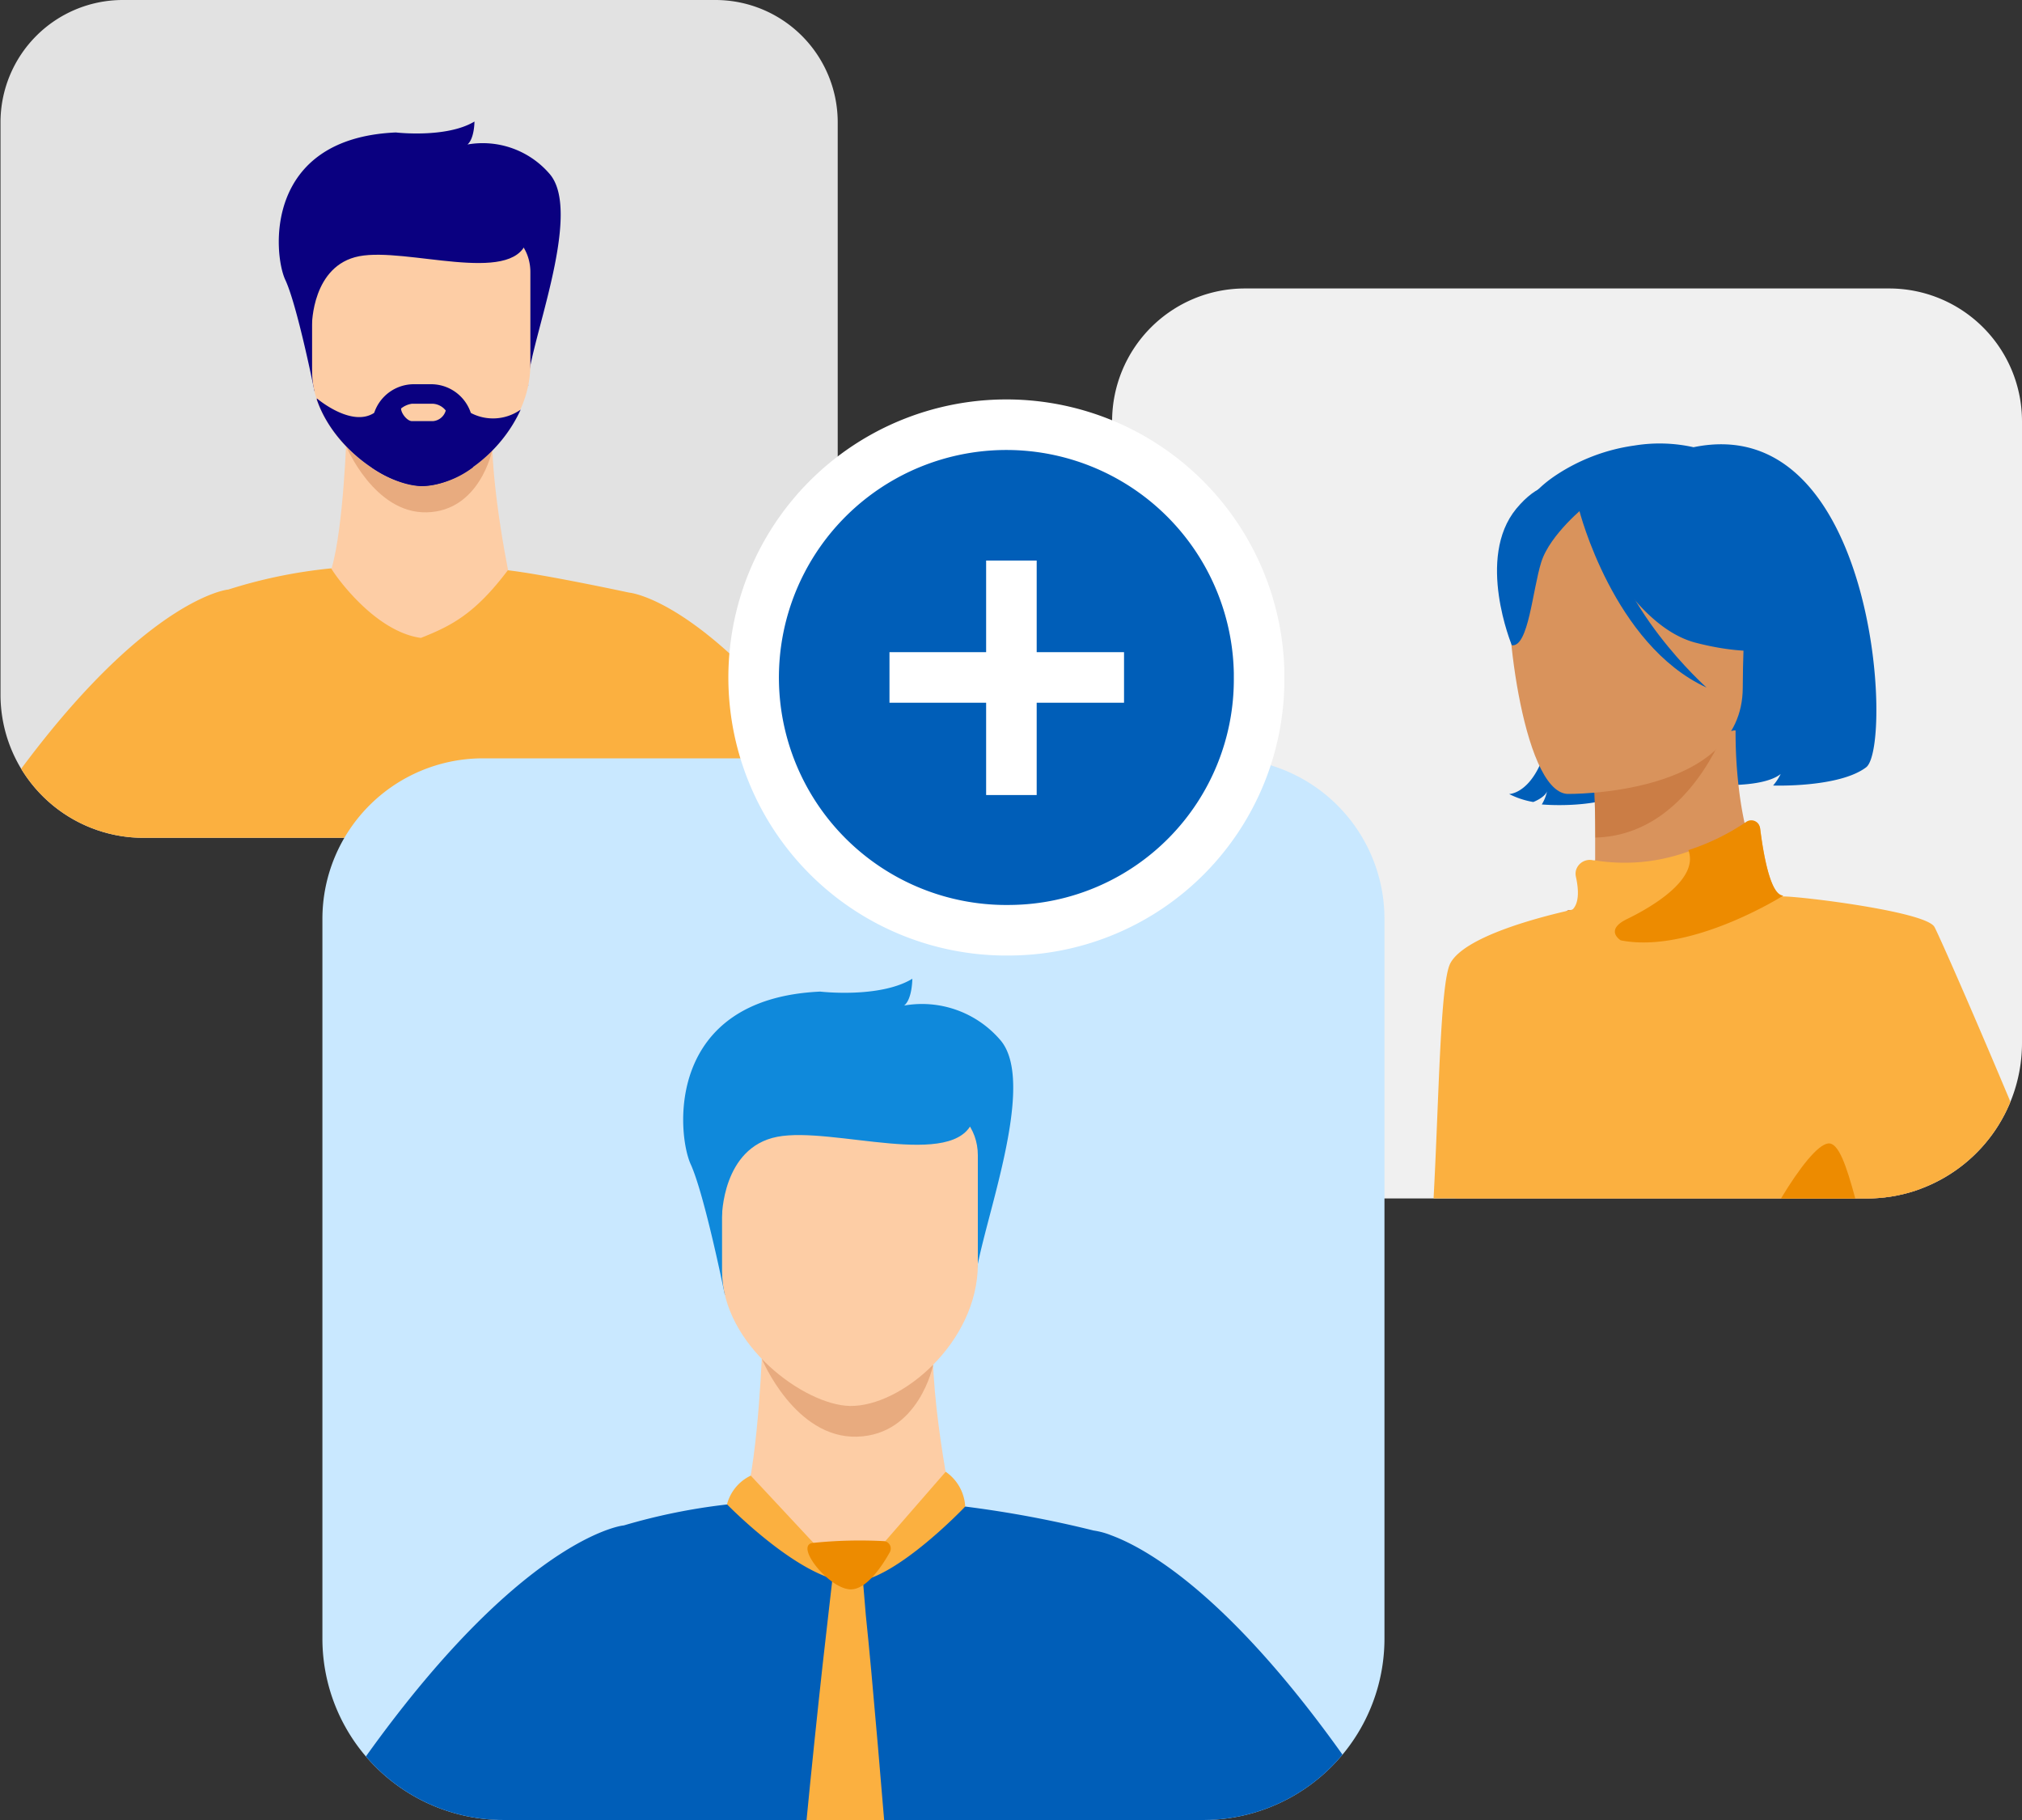 <svg xmlns="http://www.w3.org/2000/svg" xmlns:xlink="http://www.w3.org/1999/xlink" id="design" viewBox="0 0 200 180"><rect x="0" y="0" width="200" height="180" fill="#333333" stroke="none"/><defs><style>.cls-1,.cls-18{fill:none;}.cls-2{fill:#f0f0f0;}.cls-3{clip-path:url(#clip-path);}.cls-17,.cls-4{fill:#005eb8;}.cls-5{fill:#d9935c;}.cls-6{fill:#cb7d45;}.cls-7{fill:#fbb040;}.cls-8{fill:#ed8b00;}.cls-9{fill:#e2e2e2;}.cls-10{clip-path:url(#clip-path-2);}.cls-11{fill:#fdcda5;}.cls-12{fill:#e8ab7f;}.cls-13{fill:#0a0080;}.cls-14{fill:#c9e8ff;}.cls-15{clip-path:url(#clip-path-3);}.cls-16{fill:#0f89db;}.cls-17,.cls-18{stroke:#fff;stroke-width:5px;}.cls-17{stroke-linejoin:round;}.cls-18{stroke-miterlimit:10;}</style><clipPath id="clip-path"><path class="cls-1" d="M200,41.67v61.47a15.39,15.39,0,0,1-9.61,14.27c-.33.13-.67.26-1,.37a15.44,15.44,0,0,1-4.77.75H123.14A13.14,13.14,0,0,1,110,105.39h0V41.67a13.14,13.14,0,0,1,13.14-13.14h63.72A13.14,13.14,0,0,1,200,41.67Z"></path></clipPath><clipPath id="clip-path-2"><path class="cls-1" d="M82.86,12.1V68.69A14.13,14.13,0,0,1,73.8,81.91l-.48.18a14.26,14.26,0,0,1-4.62.77H14.17a13.66,13.66,0,0,1-2.12-.16,14.16,14.16,0,0,1-12-14V12.1A12.1,12.1,0,0,1,12.1,0H70.76A12.1,12.1,0,0,1,82.86,12.1Z"></path></clipPath><clipPath id="clip-path-3"><path class="cls-1" d="M136.94,90.87V162a17.94,17.94,0,0,1-17.88,18H49.89a17.94,17.94,0,0,1-18-17.88V90.87A15.88,15.88,0,0,1,47.76,75h73.31A15.88,15.88,0,0,1,136.94,90.87Z"></path></clipPath></defs><path class="cls-2" d="M200,41.67v61.47a15.39,15.39,0,0,1-9.61,14.27c-.33.13-.67.26-1,.37a15.44,15.44,0,0,1-4.77.75H123.14A13.14,13.14,0,0,1,110,105.39h0V41.67a13.14,13.14,0,0,1,13.14-13.14h63.72A13.14,13.14,0,0,1,200,41.67Z"></path><g class="cls-3"><path class="cls-4" d="M167.51,44.23h0a15.4,15.4,0,0,0-5.82-.17A18.72,18.72,0,0,0,153.9,47c-3,2-7.33,6.4-2.49,18.4l2.3,4.13c-.77,9-4.44,9-4.44,9a8.4,8.4,0,0,0,2.39.79s1.13-.43,1.36-1.06a4.08,4.08,0,0,1-.52,1.3s6.24.59,9.36-1.77c1.7-1.28,3.55-4.29,4.75-7.35l4.72.33a9.46,9.46,0,0,1-3,6.78s5.83.57,7.8-1a5.35,5.35,0,0,1-.75,1.14s6.51.23,9.2-1.8S185.59,40.5,167.51,44.23Z"></path><path class="cls-5" d="M190.08,118.53H144a46.38,46.38,0,0,1-.69-10.12,21,21,0,0,1,4.14-10.58A36.41,36.41,0,0,1,155.1,90l.29,0c.33-.06.9-.15,1.51-.2h0c.57-.3.81-2.39.88-4.84v-10l7.78-1.54h0l5.33-1.06.62-.12h.16a46.47,46.47,0,0,0,.3,5.53,37.07,37.07,0,0,0,.65,3.91h0c1,4.3,2.48,6.89,3.57,7.32h.11C181.34,90,189.4,103.75,190.08,118.53Z"></path><path class="cls-6" d="M157.5,74.84s.3,4.13.31,8c7.34-.21,11.22-6.9,12.81-10.61Z"></path><path class="cls-5" d="M155,78.52s17.37.29,17.38-10.53,2.26-18.07-8.83-18.71-13.25,3.49-14.13,7.1S150.53,78.17,155,78.52Z"></path><path class="cls-4" d="M155.69,49s4.76,12.69,12.05,14.57,10.46-.08,10.46-.08a20.67,20.67,0,0,1-6.76-12.21S159.27,43,155.69,49Z"></path><path class="cls-4" d="M156.87,50s-3.55,2.83-4.42,5.59-1.26,8.43-2.91,8.23c0,0-3.58-8.63.44-13.51C154.25,45.19,156.87,50,156.87,50Z"></path><path class="cls-4" d="M156.21,50.48S159.59,63.77,168.8,68c0,0-9.21-8.17-10-16.94S156.21,50.48,156.21,50.48Z"></path><path class="cls-7" d="M200.13,112l-.87-2.09-.43-1h0c-4-9.53-7.19-16.73-7.5-17.25-.9-1.51-13.13-3-14.92-3-1.3,0-2-4.31-2.3-6.67a.88.88,0,0,0-1-.76,1,1,0,0,0-.37.14l-.39.25-.48.31-.48.29-.32.19-.37.2-.33.18L170,83l-.33.16-.26.12-.49.21-.35.15-.25.1c-.45.18-.89.34-1.34.48a18.46,18.46,0,0,1-9.23.87h-.15a1.42,1.42,0,0,0-1.72,1,1.38,1.38,0,0,0,0,.64c.27,1.23.34,2.57-.35,3.24-3.11.69-10.67,2.62-12.08,5.31-1,1.93-1.11,13.29-1.66,23.38h54.81a15.44,15.44,0,0,0,4.77-.75c.35-.11.68-.24,1-.37C201.63,115.55,200.87,113.72,200.13,112Z"></path><path class="cls-8" d="M183.51,118.53h-7.35c1.86-3.08,3.63-5.31,4.66-5.44S182.63,115.29,183.51,118.53Z"></path><path class="cls-8" d="M176.4,88.57s-9.16,5.8-16.09,4.43c0,0-1.66-1,.63-2.11S168.1,87,167,84.08a22.73,22.73,0,0,0,5.73-2.8.88.88,0,0,1,1.21.22,1,1,0,0,1,.15.4C174.38,84.26,175.09,88.57,176.4,88.57Z"></path></g><path class="cls-9" d="M82.86,12.1V68.69A14.13,14.13,0,0,1,73.8,81.91l-.48.18a14.26,14.26,0,0,1-4.62.77H14.17a13.66,13.66,0,0,1-2.12-.16,14.16,14.16,0,0,1-12-14V12.1A12.1,12.1,0,0,1,12.1,0H70.76A12.1,12.1,0,0,1,82.86,12.1Z"></path><g class="cls-10"><path class="cls-11" d="M34.28,42.84S34,52.07,32.8,56.21l-9.36,6.53L58.66,68l-8.4-11.6S47.72,44,49.05,39.4,34.28,42.84,34.28,42.84Z"></path><path class="cls-12" d="M34.23,44.11s2.78,6.7,8,6.56,6.44-6.08,6.44-6.08Z"></path><path class="cls-13" d="M31.1,38.68s-1.69-8.46-2.88-11-2.17-14,10.93-14.58c0,0,5,.59,7.78-1.08,0,0,0,1.67-.69,2.27a8.72,8.72,0,0,1,8.08,2.86c3.55,3.94-2.36,17.73-2.07,21Z"></path><path class="cls-11" d="M52.46,26.9v9.23a10.75,10.75,0,0,1-1,4.39h0a13.92,13.92,0,0,1-4.72,5.7,9.07,9.07,0,0,1-5.12,1.86,10,10,0,0,1-4.86-1.83,13.74,13.74,0,0,1-5.46-6.73h0V39.4a8.74,8.74,0,0,1-.43-2.68V26.9c0-2.29,1.6-4.16,3.55-4.16h14.5C50.86,22.74,52.46,24.61,52.46,26.9Z"></path><path class="cls-7" d="M62.23,58.61s-8.27-1.78-12-2.21c-3.27,4.34-5.62,5.51-8.6,6.69-4.81-.66-8.86-6.74-8.86-6.88a49.43,49.43,0,0,0-10.2,2.1h0c-.34,0-13.14,1.82-31.85,35.68A17.62,17.62,0,0,0,3.5,102.83L15.15,92.72c0,1.14-.05,2.17,0,3.07.07,2.42.15,4.83.2,7.24h51c-.1-1.22-.18-2.4-.24-3.53-.18-3.51-.34-6.71-.49-9.64v-.17h0l2.58,2.24.58.51.52.45.72.63,1.33,1.15.62.54.33.28.38.33.28.24.65.57.53.46.44.38,1.57,1.37.61.52.62.53.42.37.19.16.62.54.6.52.24.2.25.21.6-.22A17.65,17.65,0,0,0,91,89.69C73.5,59.51,62.23,58.61,62.23,58.61Z"></path><path class="cls-13" d="M30.86,32.12s0-5.88,4.67-6.78S50.6,28.2,52.08,23.92,32,19.71,30.86,22.45,30.86,32.12,30.86,32.12Z"></path><path class="cls-8" d="M21.38,102.87h-6c-.05-2.41-.13-4.81-.2-7.24V91.78l.3.49C16.39,93.75,18.86,97.86,21.38,102.87Z"></path><path class="cls-13" d="M46.78,42.15v4.07a9.07,9.07,0,0,1-5.12,1.86,10,10,0,0,1-4.86-1.83v-4.1A4.14,4.14,0,0,1,40.93,38h1.72a4.14,4.14,0,0,1,4.13,4.15Z"></path><path class="cls-8" d="M80.32,101.69l-.6.22-.25-.21-.24-.2-.6-.52-.62-.54-.19-.16-.42-.37-.62-.53-.61-.52L74.6,97.49l-.44-.38-.53-.46L73,96.07l-.28-.24-.38-.33L72,95.21l-.62-.54-1.33-1.15-.72-.63-.52-.45-.58-.51L65.66,89.7h0c.48-.34,4.9-3.26,7.69,1.67A116.37,116.37,0,0,0,80.32,101.69Z"></path><path class="cls-13" d="M51.5,40.51c-2,4.44-6.5,7.62-9.84,7.56S33,44.41,31.34,39.52h0V39.4s3.39,2.9,5.66,1.44h9.57A4.72,4.72,0,0,0,51.5,40.51Z"></path><path class="cls-11" d="M42.82,41.65H40.75c-.47,0-1.08-.77-1.08-1.25a2.24,2.24,0,0,1,1.08-.47h2.06a1.75,1.75,0,0,1,1.28.67A1.43,1.43,0,0,1,42.82,41.65Z"></path></g><path class="cls-14" d="M136.94,90.87V162a17.94,17.94,0,0,1-17.88,18H49.89a17.94,17.94,0,0,1-18-17.88V90.87A15.88,15.88,0,0,1,47.76,75h73.31A15.88,15.88,0,0,1,136.94,90.87Z"></path><g class="cls-15"><path class="cls-11" d="M75.41,132.91s-.35,10.82-1.73,15.66l-11,7.64L104,162.39,94.13,148.8s-3-14.5-1.41-19.87S75.41,132.91,75.41,132.91Z"></path><path class="cls-12" d="M75.36,134.41s3.26,7.85,9.4,7.68S92.3,135,92.3,135Z"></path><path class="cls-16" d="M71.69,128.05s-2-9.9-3.37-12.9S65.78,98.77,81.13,98.07c0,0,5.88.69,9.11-1.27,0,0,0,2-.81,2.65a10.2,10.2,0,0,1,9.46,3.35c4.15,4.61-2.77,20.77-2.42,24.57Z"></path><path class="cls-11" d="M84.06,139.05c-4.45-.08-12.64-6-12.64-13.35V114.25c0-2.68,1.87-4.87,4.15-4.87h17c2.28,0,4.15,2.19,4.15,4.87v10.81C96.7,132.76,89.16,139.14,84.06,139.05Z"></path><path class="cls-16" d="M71.41,120.37s0-6.88,5.47-7.94,17.65,3.35,19.38-1.66S72.69,105.83,71.41,109,71.41,120.37,71.41,120.37Z"></path><path class="cls-4" d="M109.93,151.85h0a7.65,7.65,0,0,0-1.76-.48h0A109.22,109.22,0,0,0,95.47,149l-1.34-.16c-2.71,3.59-4.87,5.24-7.15,6.38-.51.25-1,.48-1.54.7l-1.39.56A8.71,8.71,0,0,1,82.3,156c-.33-.12-.65-.25-1-.4a21.36,21.36,0,0,1-7.66-7l-1.78.2a59.75,59.75,0,0,0-10.17,2.07h0c-.32,0-11.55,1.59-28.74,27.56a18,18,0,0,0,16.9,11.88H119a18,18,0,0,0,17-12.09C122.94,158.44,113.63,153.22,109.93,151.85Z"></path><path class="cls-7" d="M74.26,145.94a4.38,4.38,0,0,0-2.35,2.84s7.35,7.56,12.15,7.67Z"></path><path class="cls-7" d="M84.06,156.45l9.48-10.89A4.46,4.46,0,0,1,95.47,149S88.13,156.74,84.06,156.45Z"></path><path class="cls-7" d="M88.3,190.29H78.82C79.94,177.57,81.3,165,82,159.1c.13-1.2.24-2.11.31-2.7v-.75h3.08v1.1c.06.7.14,1.7.25,3C86.28,165.81,87.3,178,88.3,190.29Z"></path><path class="cls-8" d="M80.45,152.59a45.48,45.48,0,0,1,7-.17.73.73,0,0,1,.65.82.71.71,0,0,1-.09.28c-.75,1.34-2.27,3.67-3.86,3.67C82,157.18,78.47,152.74,80.45,152.59Z"></path></g><path class="cls-17" d="M100,92a25,25,0,1,1,24.54-25.45V67A24.8,24.8,0,0,1,100,92Z"></path><line class="cls-18" x1="100.04" y1="55.44" x2="100.04" y2="78.63"></line><line class="cls-18" x1="87.98" y1="67" x2="111.18" y2="67"></line></svg>